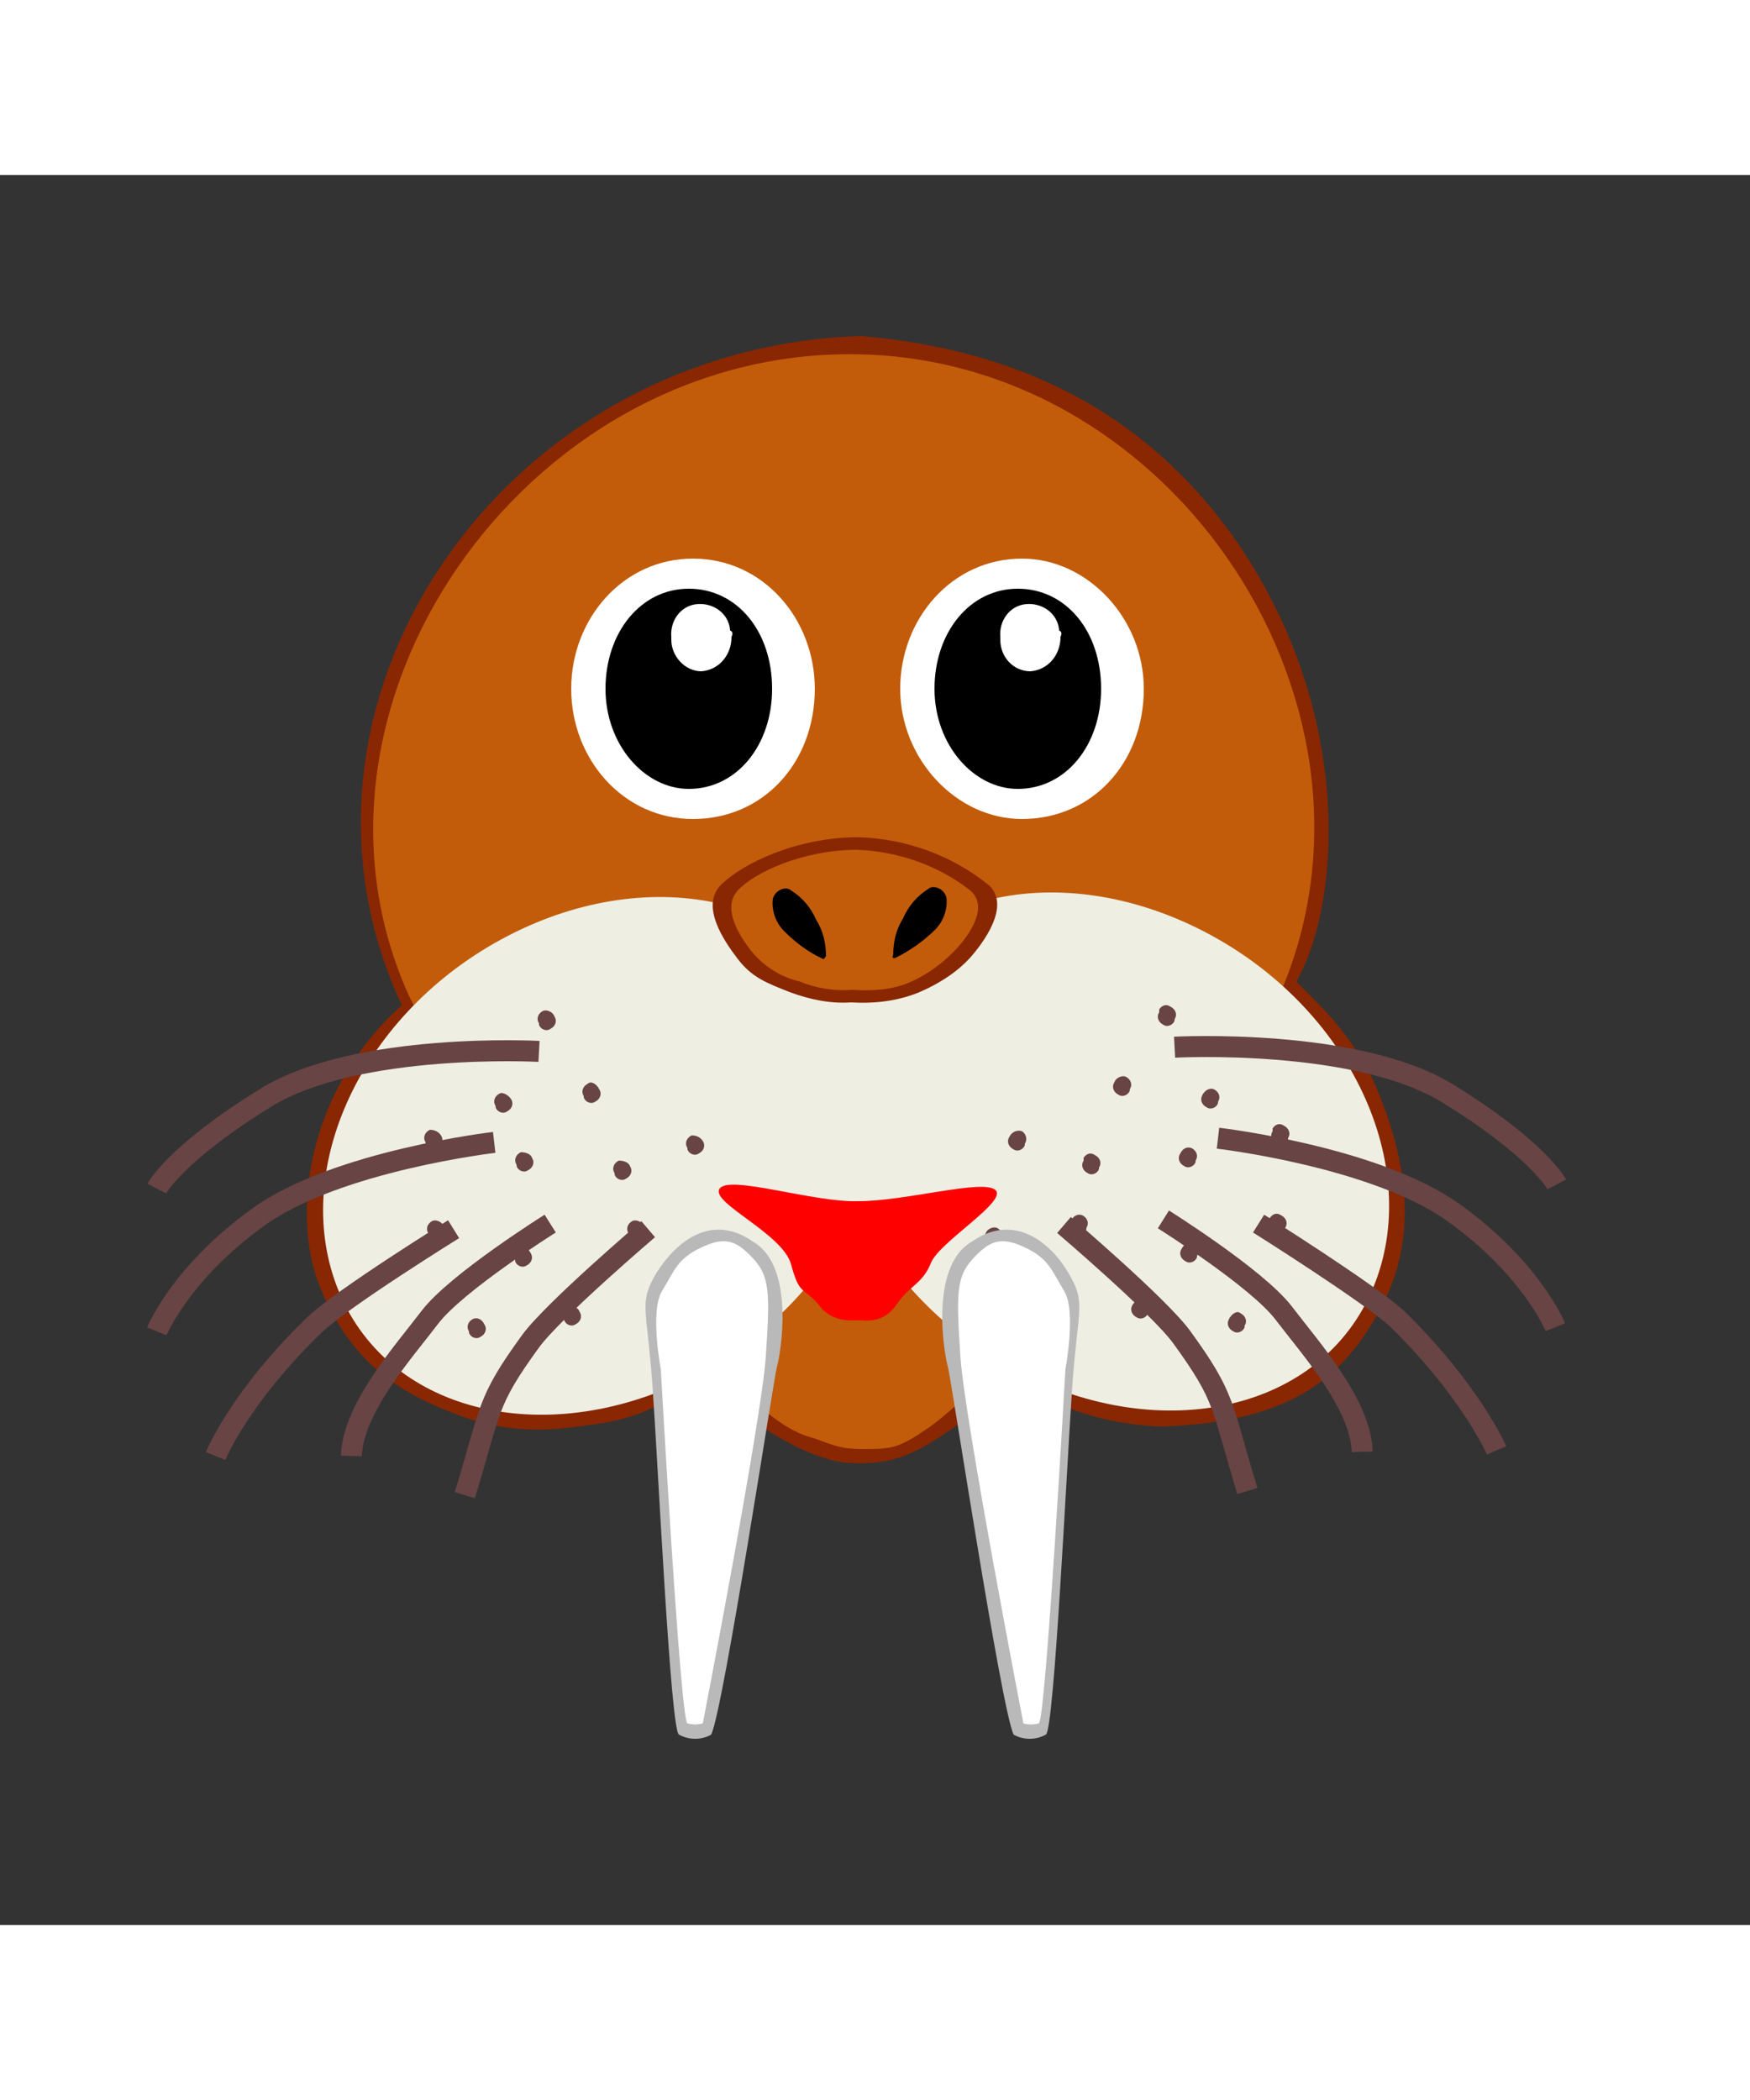 <svg id="th_oa1_walrus" width="100%" height="100%" xmlns="http://www.w3.org/2000/svg" version="1.1" xmlns:xlink="http://www.w3.org/1999/xlink" xmlns:svgjs="http://svgjs.com/svgjs" preserveAspectRatio="xMidYMid meet" viewBox="0 0 125 125" style="height:150px" data-keyword="walrus" data-coll="oa1"><rect x="0" y="0" width="125" height="125" fill="#333333" stroke="none"/><defs id="layer_0"></defs><path id="layer_1" d="M92.6 57.6c1.1 1.2 4.1 3.7 5.8 7.8s3.2 9.9.3 15.4-6.9 8.3-15.8 8.6c-5.5-.3-7.1-1.8-10.1-2.6-3.6-1-2.9 1.5-4.7 2.7-2.4 1.6-4.1 2.7-7.4 2.5s-7.3-3.2-10-5.2c-1.5-1.1-2.9 1.7-8 2.4-2.7.4-5.9.9-9.9-.6-3.7-1.4-7.6-3.3-10-9.3-1.9-4.8-1.1-13.7 5.9-20-10.1-21.6 7.2-47 32.8-47.8 14 1.2 21.7 7.6 26.5 14.2 8.8 12.4 7.8 26.3 4.6 31.9z" data-color-original="#882701" fill="#882701" class="882701"></path><path id="layer_2" d="M91.2 59c1.6 13-7.5 19.2-15.5 22.7-2.2 1-7.2 6.3-9.4 7.8S63.7 91 61.5 91c-1.8 0-2.4-.5-3.8-.9-3.5-1.1-6.8-6.2-10.7-7.9-14.9-6.6-11.6-11.5-17.8-23.6-9.3-20.6 8.2-45.8 31.5-45.8S100.6 38.4 91.2 59z" data-color-original="#c25c0a" fill="#c25c0a" class="c25c0a"></path><path id="layer_3" d="M81.7 36.7C81.7 42 78 46 73 46c-4.7 0-8.7-4.3-8.7-9.3s3.7-9.3 8.7-9.3c4.7 0 8.7 4.3 8.7 9.3z" data-color-original="#ffffff" fill="#ffffff" class="ffffff"></path><path id="layer_4" d="M78.6 36.7c0 4-2.5 7.1-5.9 7.1-3.1 0-5.9-3.1-5.9-7.1s2.5-7.1 5.9-7.1 5.9 3 5.9 7.1z" fill="#000000" class="000000" stroke-miterlimit="3" stroke-width=".1" stroke="#000000"></path><path id="layer_5" d="M75.8 33c0 1.3-.9 2.4-2.2 2.5-1.2 0-2.2-1-2.2-2.3V33c-.1-1.2.7-2.3 1.9-2.4s2.3.7 2.4 1.9c.2.1.2.3.1.5z" data-color-original="#ffffff" fill="#ffffff" class="ffffff" stroke-miterlimit="3" stroke-width=".1" stroke="#000000"></path><path id="layer_6" d="M58.2 36.7c0 5.3-3.7 9.3-8.7 9.3s-8.7-4.3-8.7-9.3 3.7-9.3 8.7-9.3 8.7 4.3 8.7 9.3z" data-color-original="#ffffff" fill="#ffffff" class="ffffff"></path><path id="layer_7" d="M55.1 36.7c0 4-2.5 7.1-5.9 7.1-3.1 0-5.9-3.1-5.9-7.1s2.5-7.1 5.9-7.1 5.9 3 5.9 7.1z" fill="#000000" class="000000" stroke-miterlimit="3" stroke-width=".1" stroke="#000000"></path><path id="layer_8" d="M52.3 33c0 1.3-.9 2.4-2.2 2.5-1.2 0-2.2-1.1-2.2-2.3V33c-.1-1.2.7-2.3 1.9-2.4s2.3.7 2.4 1.9c.2.1.2.3.1.5z" data-color-original="#ffffff" fill="#ffffff" class="ffffff" stroke-miterlimit="3" stroke-width=".1" stroke="#000000"></path><path id="layer_9" d="M61.5 59.9c4 8.5-1.1 20-11.4 25.6s-21.8 3.3-25.7-5.3 1.1-20 11.4-25.6 21.7-3.2 25.7 5.3z" data-color-original="#eeeee3" fill="#eeeee3" class="eeeee3"></path><path id="layer_10" d="M31.5 68.6c.2.3.1.7-.3.9-.3.2-.7 0-.8-.3v-.1c-.2-.3-.1-.7.3-.9.3 0 .6.1.8.4zm.2 6.5c.2.3.1.7-.3.9-.3.2-.7 0-.8-.3v-.1c-.2-.3-.1-.7.3-.9.3-.1.7.1.8.4zm6.2 1.9c.2.3.1.7-.3.9-.3.2-.7 0-.8-.3v-.1c-.2-.3-.1-.7.3-.9.2-.1.6 0 .8.4 0-.1 0 0 0 0zm-3.3 5.1c.2.3.1.7-.3.9-.3.2-.7 0-.8-.3v-.1c-.2-.3-.1-.7.3-.9.3-.1.6 0 .8.4zm6.8-.9c.2.3.1.7-.3.9-.3.2-.7 0-.8-.3v-.1c-.2-.3-.1-.7.3-.9.3-.1.7.1.8.4zm6.2 1.2c.2.3.1.7-.3.9-.3.1-.7 0-.8-.3v-.1c-.2-.3-.1-.7.3-.9.3-.2.6-.1.8.2-.1.1-.1.2 0 .2zM46 75.1c.2.3.1.7-.3.9-.3.2-.7 0-.8-.3v-.1c-.2-.3-.1-.7.3-.9.3-.1.7.1.8.4zm-8-4.9c.2.3.1.7-.3.9-.3.2-.7 0-.8-.3v-.1c-.2-.3-.1-.7.3-.9.3 0 .7.1.8.4zm7 .6c.2.3.1.7-.3.9-.3.2-.7 0-.8-.3v-.1c-.2-.3-.1-.7.3-.9.3 0 .7.1.8.4zM36.5 66c.2.3.1.7-.3.9-.3.2-.7 0-.8-.3v-.1c-.2-.3-.1-.7.3-.9.2-.1.6.1.8.4zm6.3-.7c.2.3.1.7-.3.9-.3.2-.7 0-.8-.3v-.1c-.2-.3-.1-.7.3-.9.2-.2.6 0 .8.4 0-.1 0-.1 0 0zm-3.2-5.2c.2.3.1.7-.3.9-.3.2-.7 0-.8-.3v-.1c-.2-.3-.1-.7.3-.9.3-.1.7.1.8.4zm12.4 16c.2.3.1.7-.3.9-.3.2-.7 0-.8-.3v-.1c-.2-.3-.1-.7.3-.9.3-.1.6 0 .8.4 0-.1 0 0 0 0zM50.2 69c.2.3.1.7-.3.9-.3.2-.7 0-.8-.3v-.1c-.2-.3-.1-.7.3-.9.3 0 .6.1.8.4z" data-color-original="#684444" fill="#684444" class="684444"></path><path id="layer_11" d="M38.5 62.6s-13-.7-19.5 3.3-7.8 6.5-7.8 6.5m24.1-3.3s-11.2 1.3-16.8 5.3-7.3 8.2-7.3 8.2m21.2-7.3s-7.9 4.9-9.9 6.8c-5.4 5.2-7.1 9.4-7.1 9.4m30.9-16.2s-6.8 5.8-8.4 8c-3.2 4.4-2.8 4.8-4.7 11m6.1-19.4s-6.7 4.2-8.6 6.7-5.5 6.5-5.6 9.9" data-color-original="none" fill="none" class="none" stroke-miterlimit="3" stroke-width="1.5" stroke="#684444"></path><path id="layer_12" d="M60.8 59.6c-4 8.5 1.1 20 11.4 25.6s21.8 3.3 25.7-5.3-1.1-20-11.4-25.6-21.7-3.3-25.7 5.3z" data-color-original="#eeeee3" fill="#eeeee3" class="eeeee3"></path><path id="layer_13" d="M90.9 68.3c-.2.3-.1.7.3.9.3.2.7 0 .8-.3v-.1c.2-.3.1-.7-.3-.9-.3-.2-.6-.1-.8.2zm-.2 6.4c-.2.3-.1.7.3.9.3.2.7 0 .8-.3v-.1c.2-.3.1-.7-.3-.9-.3-.2-.6-.1-.8.2zm-6.3 2c-.2.3-.1.7.3.9.3.2.7 0 .8-.3v-.1c.2-.3.1-.7-.3-.9-.2-.1-.6 0-.8.4 0-.1 0-.1 0 0zm3.4 5c-.2.3-.1.7.3.9.3.2.7 0 .8-.3v-.1c.2-.3.1-.7-.3-.9-.2-.2-.6 0-.8.4.1-.1 0-.1 0 0zm-6.9-1c-.2.3-.1.7.3.9.3.2.7 0 .8-.3v-.1c.2-.3.1-.7-.3-.9-.3-.1-.6.1-.8.4zM74.8 82c-.2.3-.1.7.3.9.3.2.7 0 .8-.3v-.1c.2-.3.1-.7-.3-.9-.3-.1-.6 0-.8.4 0-.1 0 0 0 0zm1.7-7.3c-.2.3-.1.7.3.9.3.2.7 0 .8-.3v-.1c.2-.3.1-.7-.3-.9-.3-.1-.6 0-.8.4 0-.1 0-.1 0 0zm7.8-4.8c-.2.3-.1.7.3.9.3.2.7 0 .8-.3v-.1c.2-.3.1-.7-.3-.9-.3-.1-.6 0-.8.4 0-.1 0-.1 0 0zm-6.9.5c-.2.3-.1.7.3.9.3.2.7 0 .8-.3v-.1c.2-.3.1-.7-.3-.9-.3-.2-.6-.1-.8.2zm8.5-4.7c-.2.3-.1.7.3.9.3.2.7 0 .8-.3v-.1c.2-.3.1-.7-.3-.9-.2-.1-.6 0-.8.4.1-.1 0-.1 0 0zm-6.3-.9c-.2.3-.1.7.3.9.3.2.7 0 .8-.3v-.1c.2-.3.1-.7-.3-.9-.3-.1-.7.1-.8.4zm3.2-5c-.2.3-.1.7.3.9.3.2.7 0 .8-.3v-.1c.2-.3.1-.7-.3-.9-.3-.2-.6-.1-.8.2zM70.4 75.6c-.2.3-.1.7.3.9.3.2.7 0 .8-.3v-.1c.2-.3.1-.7-.3-.9-.3-.1-.7.1-.8.4zm1.7-6.9c-.2.3-.1.7.3.9.3.2.7 0 .8-.3v-.1c.2-.3.1-.7-.2-.9-.3-.1-.7 0-.9.4 0-.1 0 0 0 0z" data-color-original="#684444" fill="#684444" class="684444"></path><path id="layer_14" d="M83.9 62.3s13-.7 19.5 3.3 7.8 6.5 7.8 6.5M87 68.8s11.2 1.3 16.8 5.3 7.3 8.2 7.3 8.2m-21.2-7.4s7.8 4.9 9.9 6.8c5.3 5.2 7.1 9.4 7.1 9.4M76 75s6.8 5.8 8.4 8c3.2 4.4 2.8 4.8 4.7 11m-6-19.4s6.7 4.2 8.6 6.7 5.5 6.5 5.6 9.9" data-color-original="none" fill="none" class="none" stroke-miterlimit="3" stroke-width="1.5" stroke="#684444"></path><path id="layer_15" d="M61.1 81.8c-1.1.1-2.1-.3-2.7-1.2-1.1-1.2-1.3-.6-1.9-2.8s-5.8-4.4-5.1-5.4 6.7 1 9.9.9c3.4 0 8.9-1.6 9.8-.8s-4 3.7-4.6 5.2-1.5 1.6-2.4 2.9c-1 1.5-2.2 1.2-3 1.2z" data-color-original="red" fill="#ff0000" class="ff0000"></path><path id="layer_16" d="M60.8 59.1c-1.5.1-2.9-.2-4.3-.7-1.8-.7-2.8-1.1-3.8-2.4s-2.7-3.8-1.2-5.3 5.4-3.4 9.8-3.4c3.4.1 6.7 1.3 9.3 3.4 1.7 1.5-.5 4.3-1.3 5.2-1 1.1-2.3 1.9-3.7 2.5-1.5.6-3.1.8-4.8.7z" data-color-original="#882701" fill="#882701" class="882701"></path><path id="layer_17" d="M60.9 58.2c-1.3.1-2.6-.1-3.8-.6-1.3-.3-2.4-1-3.3-2-.9-1.1-2.3-3.2-1.1-4.5s4.7-2.9 8.5-2.9c2.9.1 5.8 1.1 8.1 2.9 1.5 1.3-.4 3.6-1.2 4.4-.9.9-2 1.7-3.2 2.2s-2.6.6-4 .5z" data-color-original="#c25c0a" fill="#c25c0a" class="c25c0a"></path><path id="layer_18" d="M58.8 56c-1.1-.5-2-1.2-2.8-2-.6-.6-.9-1.5-.8-2.3.2-.7 1-.9 1.3-.6.8.5 1.4 1.2 1.8 2.1.5.8.7 1.7.7 2.6-.1.1-.1.2-.2.2zm5.2-.1c1-.5 2-1.2 2.8-2 .6-.6.9-1.5.8-2.3-.2-.7-1-.9-1.3-.6-.8.5-1.4 1.2-1.8 2.1-.5.8-.7 1.7-.7 2.6-.1.2 0 .3.2.2z" fill="#000000" class="000000"></path><path id="layer_19" d="M46.9 78.4c-1.3 2.2-.7 2.4-.3 8s1.3 24.8 1.9 25c.7.4 1.6.4 2.3 0 .9-1.9 4.5-25.7 4.7-26.3s1.4-7.1-1.7-8.9c-3-2.1-5.5 0-6.9 2.2z" data-color-original="#b9b9b9" fill="#b9b9b9" class="b9b9b9"></path><path id="layer_20" d="M47.3 79.7c-.9 1.4-.1 5.6-.1 5.6s1.4 25.1 1.9 25.3c.4.1.7.1 1.1 0 0 0 4.2-21.7 4.5-26.2s.3-5.7-.9-7-2-1.6-3.7-.8-1.9 1.6-2.8 3.1z" data-color-original="#ffffff" fill="#ffffff" class="ffffff"></path><path id="layer_21" d="M76.3 78.4c1.3 2.2.7 2.4.3 8s-1.3 24.8-1.9 25c-.7.4-1.6.4-2.3 0-.9-1.9-4.5-25.7-4.7-26.3s-1.4-7.1 1.7-8.9c3-2.1 5.6 0 6.9 2.2z" data-color-original="#b9b9b9" fill="#b9b9b9" class="b9b9b9"></path><path id="layer_22" d="M76 79.7c.9 1.4.1 5.6.1 5.6s-1.4 25.1-1.9 25.3c-.4.1-.7.1-1.1 0 0 0-4.2-21.7-4.5-26.2s-.3-5.7.9-7 2-1.6 3.7-.8 1.9 1.6 2.8 3.1z" data-color-original="#ffffff" fill="#ffffff" class="ffffff"></path></svg>